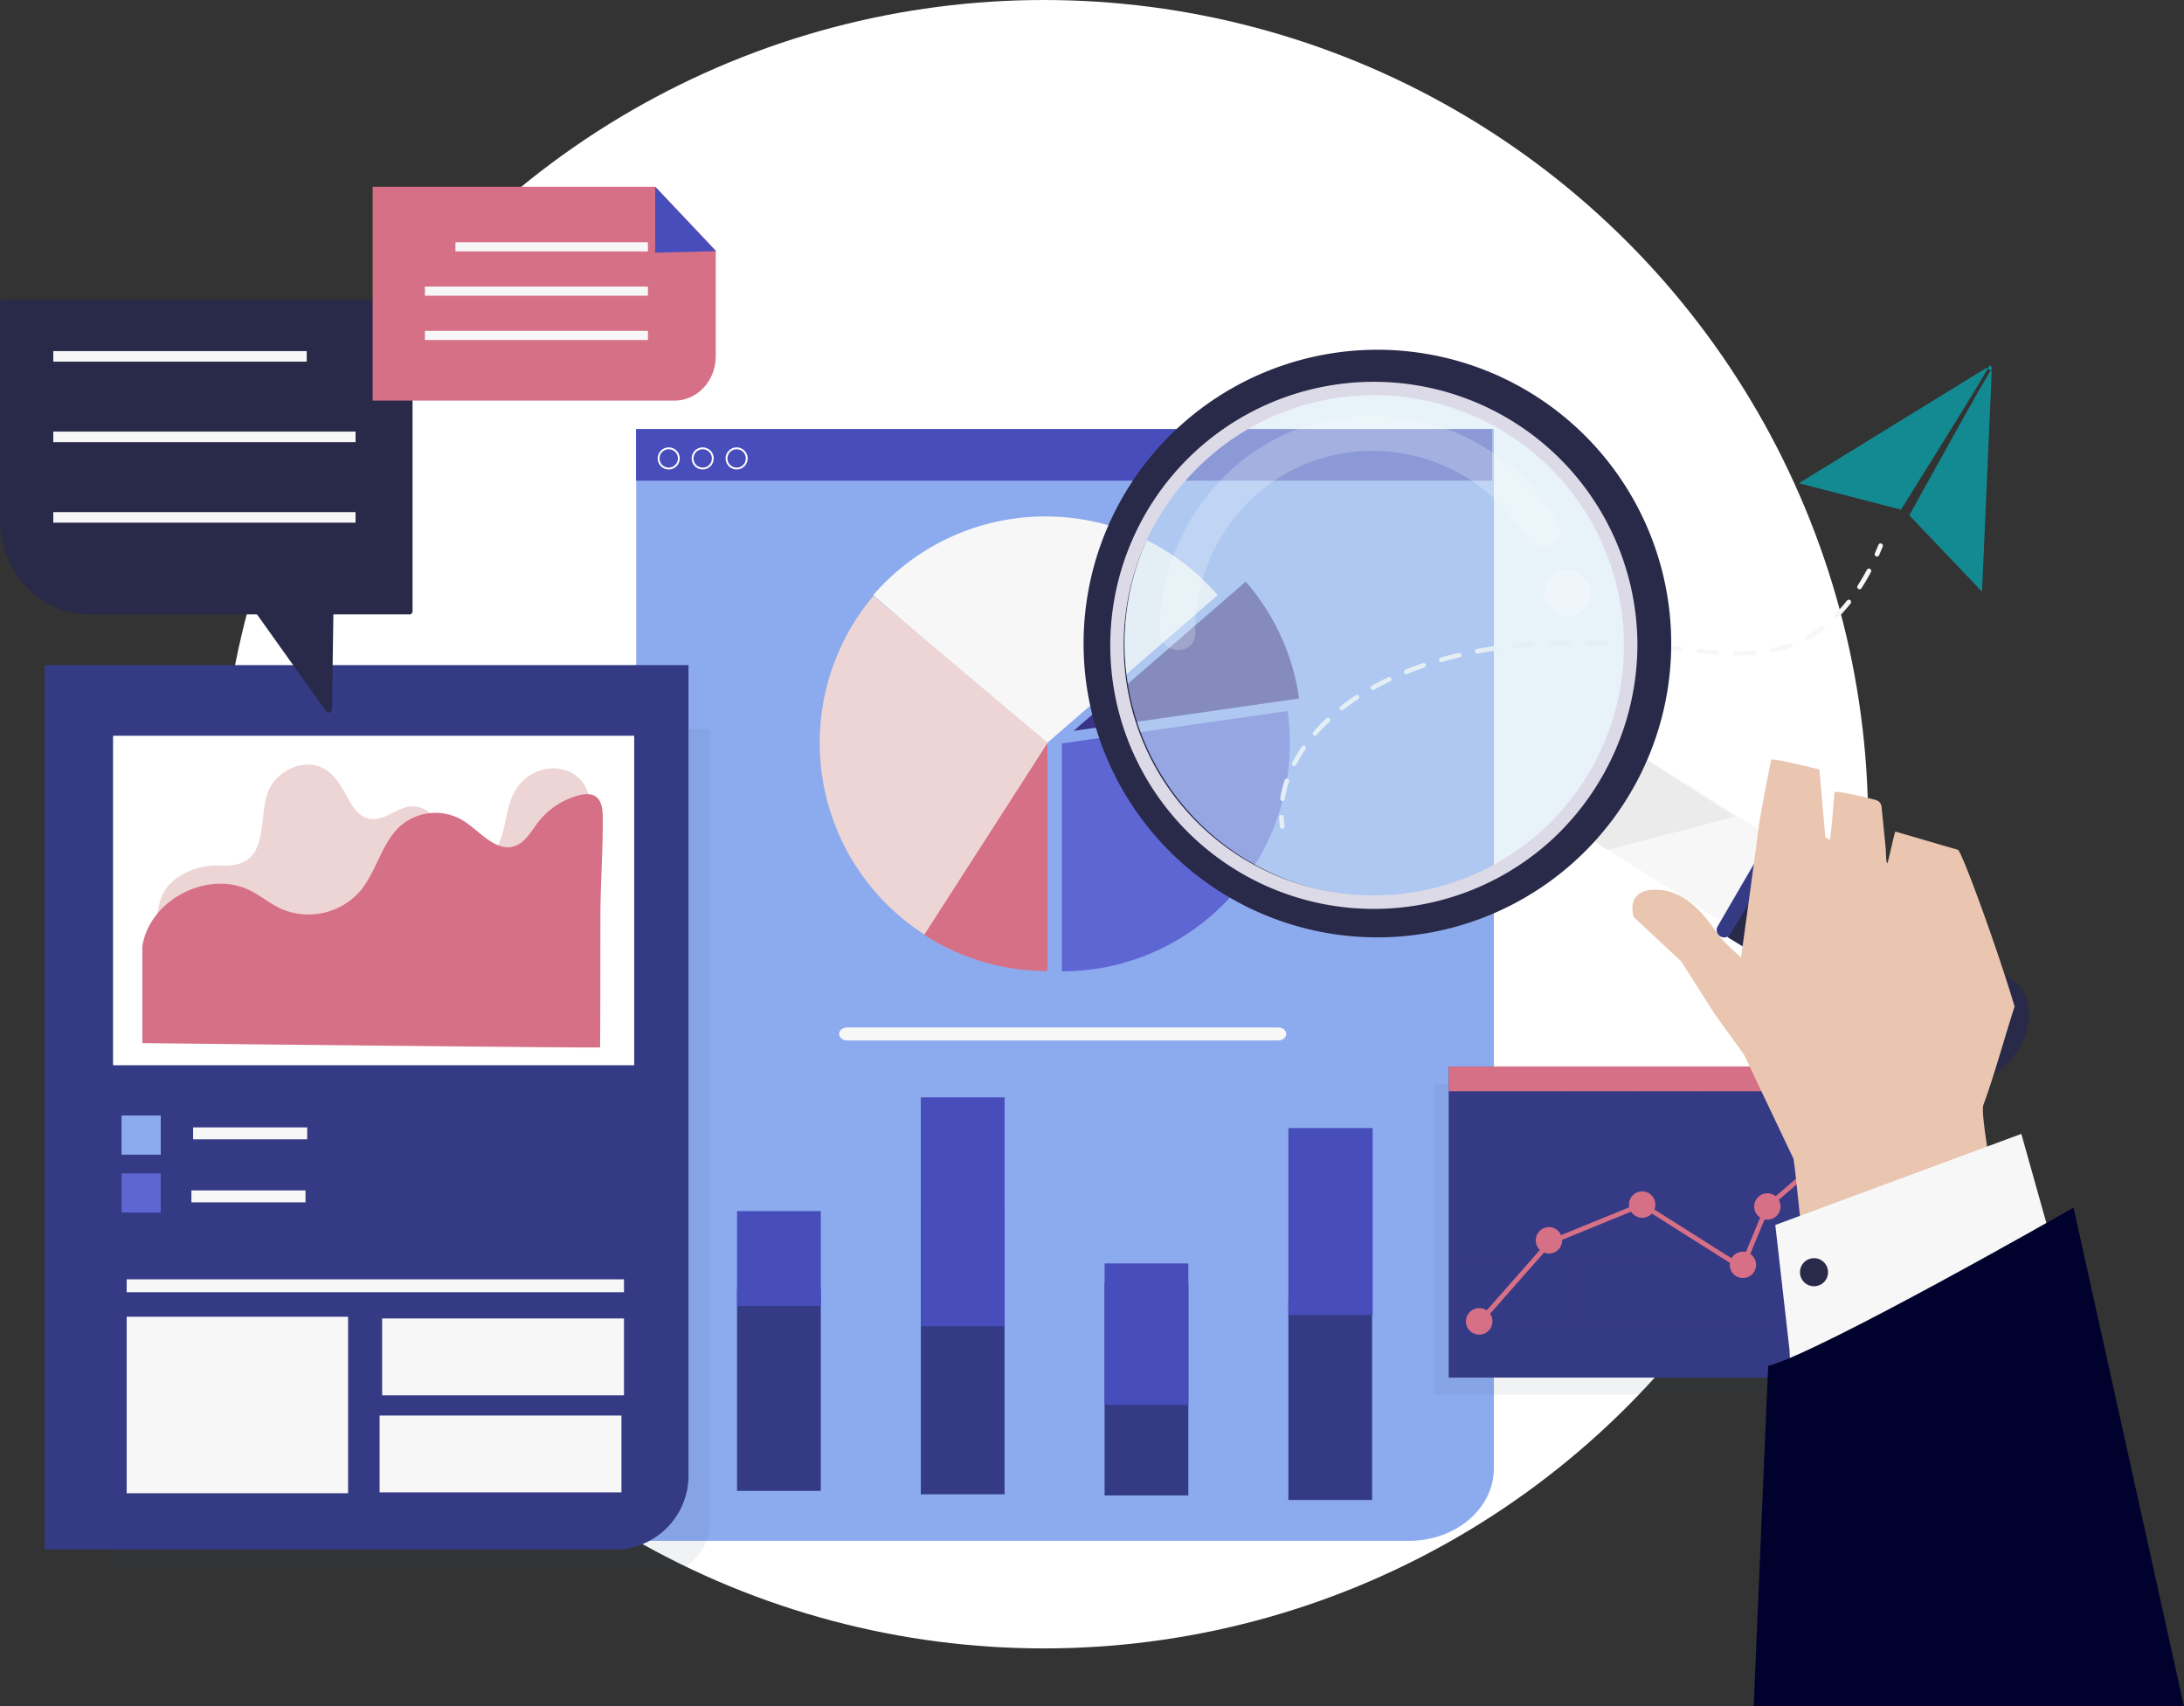 <svg xmlns="http://www.w3.org/2000/svg" width="693.659" height="542.003" viewBox="0 0 693.659 542.003">
  <rect x="0" y="0" width="693.659" height="542.003" fill="#333333" stroke="none"/>
  <g id="Grupo_13985" data-name="Grupo 13985" transform="translate(-182.07 -37.447)">
    <g id="background" transform="translate(251.815 37.447)">
      <circle id="Elipse_1578" data-name="Elipse 1578" cx="261.797" cy="261.797" r="261.797" fill="#fff"/>
    </g>
    <g id="object" transform="translate(182.07 96.757)">
      <g id="Grupo_12694" data-name="Grupo 12694" transform="translate(202.004 76.97)">
        <g id="Grupo_12681" data-name="Grupo 12681">
          <path id="Trazado_10983" data-name="Trazado 10983" d="M838.555,667.817H593.121V314.671h272.4V644.816C865.521,657.519,853.448,667.817,838.555,667.817Z" transform="translate(-593.057 -314.671)" fill="#8cabef"/>
          <rect id="Rectángulo_11" data-name="Rectángulo 11" width="271.945" height="16.395" transform="translate(0 0)" fill="#474ebb"/>
        </g>
        <g id="Grupo_12683" data-name="Grupo 12683" transform="translate(64.521 190.07)">
          <g id="Grupo_12682" data-name="Grupo 12682">
            <path id="Trazado_10984" data-name="Trazado 10984" d="M863.492,705.462c3.668,0,3.668-4.147,0-4.147h-136.5c-3.668,0-3.668,4.147,0,4.147h136.5Z" transform="translate(-724.24 -701.315)" fill="#f7f7f7"/>
          </g>
        </g>
        <g id="Grupo_12684" data-name="Grupo 12684" transform="translate(58.341 27.767)">
          <path id="Trazado_10985" data-name="Trazado 10985" d="M800.942,371.155a72.2,72.2,0,0,0-54.718,24.991l54.718,47.413,54.718-47.413A72.206,72.206,0,0,0,800.942,371.155Z" transform="translate(-729.238 -371.155)" fill="#f7f7f7"/>
          <path id="Trazado_10986" data-name="Trazado 10986" d="M939.807,496.858l-71.664,10.3v72.4a72.363,72.363,0,0,0,72.4-72.4A73.177,73.177,0,0,0,939.807,496.858Z" transform="translate(-791.223 -435.064)" fill="#5d66d3"/>
          <path id="Trazado_10987" data-name="Trazado 10987" d="M728.733,422.48a72.378,72.378,0,0,0,17.05,108.1l38.31-61.435Z" transform="translate(-711.67 -397.249)" fill="#eed5d5"/>
          <path id="Trazado_10988" data-name="Trazado 10988" d="M818.313,590.015a72.065,72.065,0,0,1-39.142-11.5l39.149-60.9Z" transform="translate(-745.988 -445.616)" fill="#d67086"/>
          <path id="Trazado_10989" data-name="Trazado 10989" d="M947.3,450.366a72.073,72.073,0,0,0-16.946-37.11l-54.718,47.413Z" transform="translate(-795.03 -392.56)" fill="#3b3387"/>
        </g>
        <g id="Grupo_12689" data-name="Grupo 12689" transform="translate(32.089 212.277)">
          <g id="Grupo_12685" data-name="Grupo 12685" transform="translate(0 36.128)">
            <rect id="Rectángulo_12" data-name="Rectángulo 12" width="26.599" height="64.067" transform="translate(0 24.808)" fill="#353a85"/>
            <rect id="Rectángulo_13" data-name="Rectángulo 13" width="26.599" height="30.107" fill="#474ebb"/>
          </g>
          <g id="Grupo_12686" data-name="Grupo 12686" transform="translate(175.107 9.755)">
            <rect id="Rectángulo_14" data-name="Rectángulo 14" width="26.599" height="64.067" transform="translate(0 54.072)" fill="#353a85"/>
            <rect id="Rectángulo_15" data-name="Rectángulo 15" width="26.772" height="59.371" fill="#474ebb"/>
          </g>
          <g id="Grupo_12687" data-name="Grupo 12687" transform="translate(116.738 52.747)">
            <rect id="Rectángulo_16" data-name="Rectángulo 16" width="26.599" height="67.68" transform="translate(0 6.021)" fill="#353a85"/>
            <rect id="Rectángulo_17" data-name="Rectángulo 17" width="26.599" height="44.919" fill="#474ebb"/>
          </g>
          <g id="Grupo_12688" data-name="Grupo 12688" transform="translate(58.369)">
            <rect id="Rectángulo_18" data-name="Rectángulo 18" width="26.599" height="90.892" transform="translate(0 35.195)" fill="#353a85"/>
            <rect id="Rectángulo_19" data-name="Rectángulo 19" width="26.599" height="72.699" fill="#474ebb"/>
          </g>
        </g>
        <g id="Grupo_12693" data-name="Grupo 12693" transform="translate(6.892 5.839)">
          <g id="Grupo_12690" data-name="Grupo 12690">
            <path id="Trazado_10990" data-name="Trazado 10990" d="M610.509,333.544a3.5,3.5,0,1,1,3.5-3.5A3.5,3.5,0,0,1,610.509,333.544Zm0-6.413a2.915,2.915,0,1,0,2.915,2.915A2.918,2.918,0,0,0,610.509,327.131Z" transform="translate(-607.011 -326.548)" fill="#fff"/>
          </g>
          <g id="Grupo_12691" data-name="Grupo 12691" transform="translate(10.785)">
            <path id="Trazado_10991" data-name="Trazado 10991" d="M632.448,333.544a3.5,3.5,0,1,1,3.5-3.5A3.5,3.5,0,0,1,632.448,333.544Zm0-6.413a2.915,2.915,0,1,0,2.915,2.915A2.918,2.918,0,0,0,632.448,327.131Z" transform="translate(-628.95 -326.548)" fill="#fff"/>
          </g>
          <g id="Grupo_12692" data-name="Grupo 12692" transform="translate(21.57)">
            <path id="Trazado_10992" data-name="Trazado 10992" d="M654.387,333.544a3.5,3.5,0,1,1,3.5-3.5A3.5,3.5,0,0,1,654.387,333.544Zm0-6.413a2.915,2.915,0,1,0,2.915,2.915A2.918,2.918,0,0,0,654.387,327.131Z" transform="translate(-650.889 -326.548)" fill="#fff"/>
          </g>
        </g>
      </g>
      <path id="Trazado_10993" data-name="Trazado 10993" d="M428.464,776.629H254.83V508.468H444.587V760.505A16.124,16.124,0,0,1,428.464,776.629Z" transform="translate(-219.062 -336.229)" fill="#2e4661" opacity="0.07"/>
      <g id="Grupo_12696" data-name="Grupo 12696" transform="translate(14.208 151.951)">
        <g id="Grupo_12695" data-name="Grupo 12695">
          <path id="Trazado_10994" data-name="Trazado 10994" d="M391.944,748.148H210.972V467.2H415.438V724.654A23.494,23.494,0,0,1,391.944,748.148Z" transform="translate(-210.972 -467.198)" fill="#353a85"/>
        </g>
        <rect id="Rectángulo_20" data-name="Rectángulo 20" width="165.52" height="104.667" transform="translate(21.701 22.433)" fill="#fff"/>
        <path id="Trazado_10995" data-name="Trazado 10995" d="M374.2,558.59A6.917,6.917,0,0,0,378.322,562c4.192,1.565,9.826.435,12.242-3.074,4.039-5.867,2.9-14.262,7.249-20.357a14.26,14.26,0,0,1,7.624-5.384,13.041,13.041,0,0,1,9.63.915c4.6,2.532,6.186,7.763,6.231,12.51a147.873,147.873,0,0,1-2.831,27.541c-.794,4.354-2.018,8.826-5.174,12.267-4.279,4.666-11.327,6.608-18.065,7.647-17.051,2.628-34.54,1.021-51.755-.592l-41.543-3.893c-3.9-.366-15.4.225-17.734-2.48-2.282-2.641-.489-11.591.846-14.353,2.972-6.152,11.1-9.624,18.731-9.234,17.21.881,10.407-17.092,15.916-25.626,2.926-4.533,9.37-7.792,14.921-5.9,5.293,1.8,7.5,7.115,10.113,11.525,1.354,2.289,3.278,4.662,6.173,5.157,4.922.842,9.028-4.161,14.039-3.969a8.383,8.383,0,0,1,6.773,4.457C373.449,552.336,372.841,555.854,374.2,558.59Z" transform="translate(-247.644 -499.857)" fill="#eed5d5"/>
        <path id="Trazado_10996" data-name="Trazado 10996" d="M419.428,631.01c-.007,0,.027-7.533.029-7.947.04-11.242.039-22.484.053-33.726.013-10.742.9-21.479.725-32.194-.078-4.957-2.219-7.547-7.439-6.218a24.131,24.131,0,0,0-13.075,8.568c-2.191,2.851-4.012,6.421-7.42,7.569-6.09,2.052-11.073-4.807-16.541-8.181a17,17,0,0,0-19.369,1.446c-6.385,5.4-7.85,14.735-13.253,21.117a21.814,21.814,0,0,1-25.1,5.524c-3.429-1.593-6.376-4.075-9.756-5.769-13.4-6.72-32.041,2.949-34.266,17.777v30.684S419.7,631.281,419.428,631.01Z" transform="translate(-243.025 -509.589)" fill="#d67086"/>
        <rect id="Rectángulo_21" data-name="Rectángulo 21" width="12.441" height="12.441" transform="translate(24.406 143.057)" fill="#8cabef"/>
        <rect id="Rectángulo_22" data-name="Rectángulo 22" width="12.441" height="12.441" transform="translate(24.406 161.448)" fill="#5d66d3"/>
        <rect id="Rectángulo_23" data-name="Rectángulo 23" width="36.241" height="3.786" transform="translate(47.124 146.844)" fill="#f7f7f7"/>
        <rect id="Rectángulo_24" data-name="Rectángulo 24" width="36.241" height="3.786" transform="translate(46.583 166.857)" fill="#f7f7f7"/>
        <rect id="Rectángulo_25" data-name="Rectángulo 25" width="157.947" height="4.091" transform="translate(26.029 195.103)" fill="#f7f7f7"/>
        <rect id="Rectángulo_26" data-name="Rectángulo 26" width="70.319" height="56.052" transform="translate(26.029 206.987)" fill="#f7f7f7"/>
        <rect id="Rectángulo_27" data-name="Rectángulo 27" width="76.81" height="24.409" transform="translate(107.166 207.528)" fill="#f7f7f7"/>
        <rect id="Rectángulo_28" data-name="Rectángulo 28" width="76.81" height="24.409" transform="translate(106.354 238.36)" fill="#f7f7f7"/>
      </g>
      <g id="Grupo_12698" data-name="Grupo 12698" transform="translate(0 35.846)">
        <path id="Trazado_10997" data-name="Trazado 10997" d="M312.2,231.015H182.972a.944.944,0,0,0-.9.982v68.458c0,16.878,12.557,30.56,28.047,30.56H263.7l21.908,30.738a1.045,1.045,0,0,0,1.9-.591l.45-30.147H312.2a.944.944,0,0,0,.9-.982V232A.944.944,0,0,0,312.2,231.015Z" transform="translate(-182.07 -231.015)" fill="#292949"/>
        <g id="Grupo_12697" data-name="Grupo 12697" transform="translate(16.923 16.36)">
          <rect id="Rectángulo_29" data-name="Rectángulo 29" width="80.496" height="3.354" fill="#f7f7f7"/>
          <rect id="Rectángulo_30" data-name="Rectángulo 30" width="96.008" height="3.354" transform="translate(0 25.574)" fill="#f7f7f7"/>
          <rect id="Rectángulo_31" data-name="Rectángulo 31" width="96.008" height="3.354" transform="translate(0 51.148)" fill="#f7f7f7"/>
        </g>
      </g>
      <g id="Grupo_12701" data-name="Grupo 12701" transform="translate(118.357)">
        <g id="Grupo_12699" data-name="Grupo 12699">
          <path id="Trazado_10998" data-name="Trazado 10998" d="M518.684,226.039H422.835V158.1h89.753l19.222,20.3v33.611C531.81,219.758,525.933,226.039,518.684,226.039Z" transform="translate(-422.835 -158.096)" fill="#d67086"/>
          <path id="Trazado_10999" data-name="Trazado 10999" d="M624.7,178.56l-19.3.485V158.1Z" transform="translate(-515.654 -158.096)" fill="#474ebb"/>
        </g>
        <g id="Grupo_12700" data-name="Grupo 12700" transform="translate(16.598 17.633)">
          <rect id="Rectángulo_32" data-name="Rectángulo 32" width="61.147" height="2.912" transform="translate(9.687)" fill="#f7f7f7"/>
          <rect id="Rectángulo_33" data-name="Rectángulo 33" width="70.834" height="2.912" transform="translate(0 14.074)" fill="#f7f7f7"/>
          <rect id="Rectángulo_34" data-name="Rectángulo 34" width="70.834" height="2.912" transform="translate(0 28.148)" fill="#f7f7f7"/>
        </g>
      </g>
      <g id="Grupo_12705" data-name="Grupo 12705" transform="translate(406.27 113.275)">
        <g id="Grupo_12702" data-name="Grupo 12702" transform="translate(0 86.25)">
          <path id="Trazado_11000" data-name="Trazado 11000" d="M1009.51,568.386a.737.737,0,0,1-.729-.637c-.138-1-.227-2.008-.267-3.009a.737.737,0,1,1,1.473-.059c.038.953.123,1.918.254,2.866a.737.737,0,0,1-.63.831A.78.78,0,0,1,1009.51,568.386Z" transform="translate(-1008.514 -563.974)" fill="#f7f7f7"/>
        </g>
        <g id="Grupo_12703" data-name="Grupo 12703" transform="translate(0.33 8.038)">
          <path id="Trazado_11001" data-name="Trazado 11001" d="M1009.924,478.7a.777.777,0,0,1-.112-.008.737.737,0,0,1-.618-.84,34.667,34.667,0,0,1,1.421-5.826.738.738,0,0,1,1.4.471,33.153,33.153,0,0,0-1.362,5.576A.737.737,0,0,1,1009.924,478.7Zm3.688-11.1a.738.738,0,0,1-.655-1.076,46.359,46.359,0,0,1,3.081-5.112.737.737,0,0,1,1.213.839,44.861,44.861,0,0,0-2.983,4.948A.737.737,0,0,1,1013.612,467.6Zm6.647-9.663a.737.737,0,0,1-.555-1.222c1.275-1.462,2.664-2.9,4.129-4.283a.737.737,0,1,1,1.011,1.074c-1.43,1.346-2.785,2.752-4.029,4.179A.736.736,0,0,1,1020.259,457.933Zm8.537-8.062a.737.737,0,0,1-.456-1.317c1.546-1.214,3.169-2.38,4.826-3.466a.737.737,0,1,1,.808,1.233c-1.622,1.063-3.211,2.2-4.724,3.392A.734.734,0,0,1,1028.8,449.87Zm9.823-6.446a.738.738,0,0,1-.356-1.384c1.714-.941,3.488-1.848,5.274-2.695a.738.738,0,0,1,.632,1.333c-1.759.834-3.508,1.727-5.2,2.655A.734.734,0,0,1,1038.619,443.425Zm10.615-5.04a.738.738,0,0,1-.278-1.421c1.8-.731,3.667-1.43,5.542-2.074a.737.737,0,0,1,.479,1.395c-1.849.636-3.688,1.325-5.467,2.047A.736.736,0,0,1,1049.234,438.385Zm11.109-3.827a.738.738,0,0,1-.2-1.446c1.864-.536,3.788-1.039,5.72-1.495a.737.737,0,0,1,.339,1.435c-1.909.451-3.81.948-5.651,1.477A.736.736,0,0,1,1060.343,434.558Zm94.018-2.089-.6,0a.737.737,0,0,1-.732-.742.725.725,0,0,1,.743-.732l.588,0c1.823,0,3.581-.064,5.224-.192a.737.737,0,1,1,.114,1.47C1158.018,432.4,1156.222,432.469,1154.361,432.469Zm-6.467-.227h-.048c-1.755-.115-3.679-.276-5.883-.494a.737.737,0,0,1,.145-1.467c2.187.216,4.095.376,5.833.489a.737.737,0,0,1-.047,1.473Zm-76.118-.39a.737.737,0,0,1-.137-1.462c1.9-.36,3.86-.689,5.826-.977a.737.737,0,0,1,.214,1.459c-1.946.286-3.885.611-5.765.967A.785.785,0,0,1,1071.776,431.852Zm93.689-.348a.737.737,0,0,1-.139-1.461,40.884,40.884,0,0,0,5.575-1.482.737.737,0,1,1,.482,1.394,42.39,42.39,0,0,1-5.777,1.536A.766.766,0,0,1,1165.465,431.5Zm-29.274-.373a.75.75,0,0,1-.081,0l-1.75-.191q-2.038-.221-4.087-.42a.737.737,0,1,1,.143-1.468q2.056.2,4.1.422l1.751.191a.737.737,0,0,1-.079,1.47Zm-52.79-.993a.737.737,0,0,1-.078-1.47c1.918-.207,3.9-.386,5.879-.531a.738.738,0,0,1,.107,1.471c-1.966.143-3.927.32-5.827.526A.738.738,0,0,1,1083.4,430.138Zm41.089-.139a.594.594,0,0,1-.059,0c-1.974-.158-3.942-.3-5.85-.411a.738.738,0,0,1,.089-1.472c1.917.116,3.895.255,5.878.414a.737.737,0,0,1-.058,1.472Zm-11.736-.705h-.029c-1.978-.077-3.949-.13-5.858-.158a.737.737,0,0,1-.727-.748.727.727,0,0,1,.748-.727c1.922.029,3.9.082,5.894.159a.737.737,0,0,1-.028,1.474Zm-17.631-.016a.737.737,0,0,1-.03-1.474c1.926-.079,3.91-.13,5.9-.153a.748.748,0,0,1,.746.729.737.737,0,0,1-.728.746c-1.973.023-3.943.074-5.854.152Zm81.4-1.637a.738.738,0,0,1-.35-1.387,37.473,37.473,0,0,0,4.84-3.119.737.737,0,1,1,.89,1.175,38.971,38.971,0,0,1-5.031,3.242A.739.739,0,0,1,1176.521,427.641Zm9.358-7.044a.737.737,0,0,1-.521-1.259,50,50,0,0,0,3.845-4.326.737.737,0,0,1,1.156.916,51.492,51.492,0,0,1-3.96,4.454A.734.734,0,0,1,1185.879,420.6Zm7.313-9.174a.738.738,0,0,1-.62-1.137c1.017-1.581,2-3.27,2.934-5.022a.737.737,0,1,1,1.3.692c-.949,1.787-1.957,3.512-3,5.128A.737.737,0,0,1,1193.192,411.423Z" transform="translate(-1009.186 -404.873)" fill="#f7f7f7"/>
        </g>
        <g id="Grupo_12704" data-name="Grupo 12704" transform="translate(189.142)">
          <path id="Trazado_11002" data-name="Trazado 11002" d="M1394.008,392.714a.737.737,0,0,1-.674-1.035c.387-.876.769-1.783,1.137-2.7a.738.738,0,0,1,1.368.552c-.374.927-.763,1.849-1.156,2.74A.738.738,0,0,1,1394.008,392.714Z" transform="translate(-1393.271 -388.522)" fill="#f7f7f7"/>
        </g>
      </g>
      <g id="Grupo_12706" data-name="Grupo 12706" transform="translate(571.353 56.672)">
        <path id="Trazado_11003" data-name="Trazado 11003" d="M1405.567,275.394l-3.081,69.937-23.093-24.243s26.271-47.655,26.454-46.867l-1.008-.841c.778-.222-28.1,45.9-28.1,45.9l-32.411-8.4L1403.95,274.2Z" transform="translate(-1344.329 -273.379)" fill="#138a92"/>
      </g>
      <g id="Grupo_12710" data-name="Grupo 12710" transform="translate(455.469 279.454)">
        <rect id="Rectángulo_35" data-name="Rectángulo 35" width="136.28" height="98.521" transform="translate(0 5.716)" fill="#2e4661" opacity="0.07"/>
        <g id="Grupo_12709" data-name="Grupo 12709" transform="translate(4.656)">
          <g id="Grupo_12708" data-name="Grupo 12708">
            <g id="Grupo_12707" data-name="Grupo 12707">
              <rect id="Rectángulo_36" data-name="Rectángulo 36" width="137.206" height="98.814" fill="#353a85"/>
              <rect id="Rectángulo_37" data-name="Rectángulo 37" width="137.019" height="7.866" fill="#d67086"/>
            </g>
            <path id="Trazado_11004" data-name="Trazado 11004" d="M1255.478,759.708V759.4h-16.841V742.876h-.305V759.4h-20.19V742.876h-.3V759.4h-20.19V742.876h-.3V759.4H1177.15V742.876h-.3V759.4h-20.191V742.876h-.305V759.4h-20.19V742.876h-.3V759.4h-16.816v.305h16.816v18.673h-16.816v.3h16.816v18.673h-16.816v.3h16.816v18.673h-16.816v.3h16.816v17.375h.3V816.642h20.19v17.375h.305V816.642h20.191v17.375h.3V816.642h20.191v17.375h.3V816.642h20.19v17.375h.3V816.642h20.19v17.375h.305V816.642h16.841v-.3h-16.841V797.664h16.841v-.3h-16.841V778.686h16.841v-.3h-16.841V759.708Zm-37.642,0v18.673h-20.19V759.708Zm-40.686,18.978h20.191v18.673H1177.15Zm-.3,18.673h-20.191V778.686h20.191Zm20.8-18.673h20.19v18.673h-20.19Zm-.3-18.978v18.673H1177.15V759.708Zm-20.5,0v18.673h-20.191V759.708Zm-40.686,0h20.19v18.673h-20.19Zm0,18.978h20.19v18.673h-20.19Zm0,37.652V797.664h20.19v18.673Zm20.5,0V797.664h20.191v18.673Zm20.5,0V797.664h20.191v18.673Zm20.5,0V797.664h20.19v18.673Zm40.686,0h-20.19V797.664h20.19Zm0-18.978h-20.19V778.686h20.19Zm0-18.978h-20.19V759.708h20.19Z" transform="translate(-1118.56 -734.859)" fill="#272525" opacity="0.03"/>
          </g>
          <path id="Trazado_11005" data-name="Trazado 11005" d="M1246.219,768.338a4.185,4.185,0,0,0-2.938,7.166l-14.563,12.541-1.108.954a4.184,4.184,0,1,0-4.9,6.771q-1.595,3.841-3.19,7.681l-1.36,3.274a4.164,4.164,0,0,0-4.563,1.973l-14.069-8.893-10.425-6.589a4.185,4.185,0,1,0-7.983-.7l-19.73,8.053-1.934.789a4.185,4.185,0,1,0-6.709,4.708l-2.93,3.326-13.987,15.877a4.211,4.211,0,1,0,1.085,1.071l11.943-13.557,5.183-5.883a4.183,4.183,0,0,0,5.762-3.877c0-.057-.006-.111-.008-.167l.285-.117,21.618-8.824a4.176,4.176,0,0,0,6.591.586l9.455,5.976,15.338,9.695a4.184,4.184,0,1,0,6.471-2.848l4.558-10.974a4.183,4.183,0,0,0,5.067-4.092,4.167,4.167,0,0,0-.573-2.108l2.576-2.219,11.034-9.5,2.38-2.05a4.187,4.187,0,1,0,1.627-8.044Z" transform="translate(-1123.778 -747.804)" fill="#d67086"/>
        </g>
      </g>
      <g id="Grupo_12721" data-name="Grupo 12721" transform="translate(323.939 31.572)">
        <g id="Grupo_12719" data-name="Grupo 12719" transform="translate(0)">
          <g id="Grupo_12717" data-name="Grupo 12717">
            <g id="Grupo_12714" data-name="Grupo 12714">
              <g id="Grupo_12712" data-name="Grupo 12712" transform="translate(175.404 145.603)">
                <g id="Grupo_12711" data-name="Grupo 12711">
                  <path id="Trazado_11006" data-name="Trazado 11006" d="M1307.428,577.2l-16.419,26.3-93.165-58.692,16.419-26.3Z" transform="translate(-1197.844 -518.51)" fill="#f7f7f7"/>
                  <path id="Trazado_11007" data-name="Trazado 11007" d="M1390.54,645.9l-.189.3c-5.179,8.3-14.421,11.872-20.643,7.988l-71.513-43.9,18.793-31.606,71.665,45.156C1394.874,627.725,1395.719,637.6,1390.54,645.9Z" transform="translate(-1248.863 -549.104)" fill="#292949"/>
                </g>
                <path id="Trazado_11008" data-name="Trazado 11008" d="M1211.1,549.975l4.51,3.284,40.824-10.6-34.014-21.7Z" transform="translate(-1204.585 -519.755)" fill="#bbbcbf" opacity="0.2" style="mix-blend-mode: multiply;isolation: isolate"/>
              </g>
              <g id="Grupo_12713" data-name="Grupo 12713">
                <path id="Trazado_11009" data-name="Trazado 11009" d="M1024.88,277.586a93.321,93.321,0,1,0,29.741,128.582A93.322,93.322,0,0,0,1024.88,277.586Zm18.679,121.676a80.281,80.281,0,1,1-25.585-110.613A80.28,80.28,0,0,1,1043.559,399.261Z" transform="translate(-861.925 -243.213)" fill="#292949"/>
                <circle id="Elipse_1579" data-name="Elipse 1579" cx="80.281" cy="80.281" r="80.281" transform="translate(0 113.534) rotate(-45)" fill="#d1e7f5" opacity="0.5"/>
              </g>
            </g>
            <g id="Grupo_12716" data-name="Grupo 12716" transform="translate(44.458 41.126)">
              <g id="Grupo_12715" data-name="Grupo 12715" opacity="0.22">
                <path id="Trazado_11010" data-name="Trazado 11010" d="M942.693,375.154c-.4-25.6,16.24-48.761,40.935-55.865a57.024,57.024,0,0,1,64.44,25.891c3.653,6.232,13.588,1.024,9.93-5.217a68.6,68.6,0,0,0-73.338-32.491c-28.422,6.049-49.392,30.477-52.809,59.029a61.981,61.981,0,0,0-.369,8.326c.111,7.2,11.324,7.582,11.212.327Z" transform="translate(-931.471 -305.98)" fill="#fff"/>
              </g>
              <circle id="Elipse_1580" data-name="Elipse 1580" cx="7.387" cy="7.387" r="7.387" transform="translate(121.154 50.08) rotate(-7.528)" fill="#fff" opacity="0.31"/>
            </g>
          </g>
          <path id="Trazado_11011" data-name="Trazado 11011" d="M1295.578,605.85l17.88-30.071a2.342,2.342,0,0,0-.619-3.078l-.313-.232a2.341,2.341,0,0,0-3.418.7l-17.608,30.28a2.342,2.342,0,0,0,.887,3.224l.041.023A2.341,2.341,0,0,0,1295.578,605.85Z" transform="translate(-1069.894 -400.106)" fill="#353a85"/>
          <g id="Grupo_12718" data-name="Grupo 12718" transform="translate(28.727 30.403)">
            <path id="Trazado_11012" data-name="Trazado 11012" d="M1062.591,367.873a79.446,79.446,0,1,1-10.657-39.772,80.046,80.046,0,0,1,10.657,39.772c.01,2.753,4.281,2.755,4.271,0a83.712,83.712,0,1,0-26.53,61.137,84.658,84.658,0,0,0,26.53-61.137C1066.872,365.118,1062.6,365.119,1062.591,367.873Z" transform="translate(-899.471 -284.168)" fill="#dddae8"/>
          </g>
        </g>
        <path id="Trazado_11013" data-name="Trazado 11013" d="M1379.655,637.838c3.017-7.92,7.388-23.576,9.9-31.177-5.5-18.515-16.833-49.441-18.008-49.781-6.866-1.988-12.987-3.807-19.831-5.783-.317-.091-2.324,10.148-2.64,10.057-.256-.073-.359-2.118-.44-4.46v0l-1.319-13.309a2.512,2.512,0,0,0-1.879-2.347c-4.01-1.042-12.672-3.075-13.049-2.446-.139.232-.887,11.785-1.509,15.085l-1.446-.755-1.886-21.559s-14.98-3.774-15.274-3.08c-.346.817-3.677,19.108-3.677,19.108s-5.8,43.65-6.453,46.753c-.964,4.545-4,8.617-3.563,13.148.489,5.06,2.7,9.758,4.893,14.366l15.855,33.369c1.153,7.55,2.363,24.844,4.1,32.276,19.546-3.944,39.179-6.929,60.933-13.853C1384.976,673.252,1378.355,641.252,1379.655,637.838Z" transform="translate(-1073.634 -377.831)" fill="#eac5b0"/>
        <g id="Grupo_12720" data-name="Grupo 12720" transform="translate(233.058 269.276)">
          <path id="Trazado_11014" data-name="Trazado 11014" d="M1333.577,838.7l-4.513-39.675,78.144-28.936,13.585,48.371-86.95,25.959Z" transform="translate(-1322.212 -770.088)" fill="#f7f7f7"/>
          <path id="Trazado_11015" data-name="Trazado 11015" d="M1416.711,817.74s-80.376,45.932-97,50.281l-4.589,108.138h136.662Z" transform="translate(-1315.125 -794.315)" fill="#00022d"/>
          <path id="Trazado_11016" data-name="Trazado 11016" d="M1353.783,856.011a4.455,4.455,0,1,1-3.164-5.448A4.455,4.455,0,0,1,1353.783,856.011Z" transform="translate(-1330.324 -810.926)" fill="#292949"/>
        </g>
        <path id="Trazado_11017" data-name="Trazado 11017" d="M1262.673,651.5l-10.425-16.438-15.088-14.052s-2.932-8.471,6.523-8.706,15.818,7.671,20.005,13.945c1.841,2.76,10.736,10.79,17.641,15.7,9.033,6.427-.4,34.726-.4,34.726S1263.72,653.064,1262.673,651.5Z" transform="translate(-1042.21 -420.588)" fill="#eac5b0"/>
      </g>
    </g>
  </g>
</svg>
